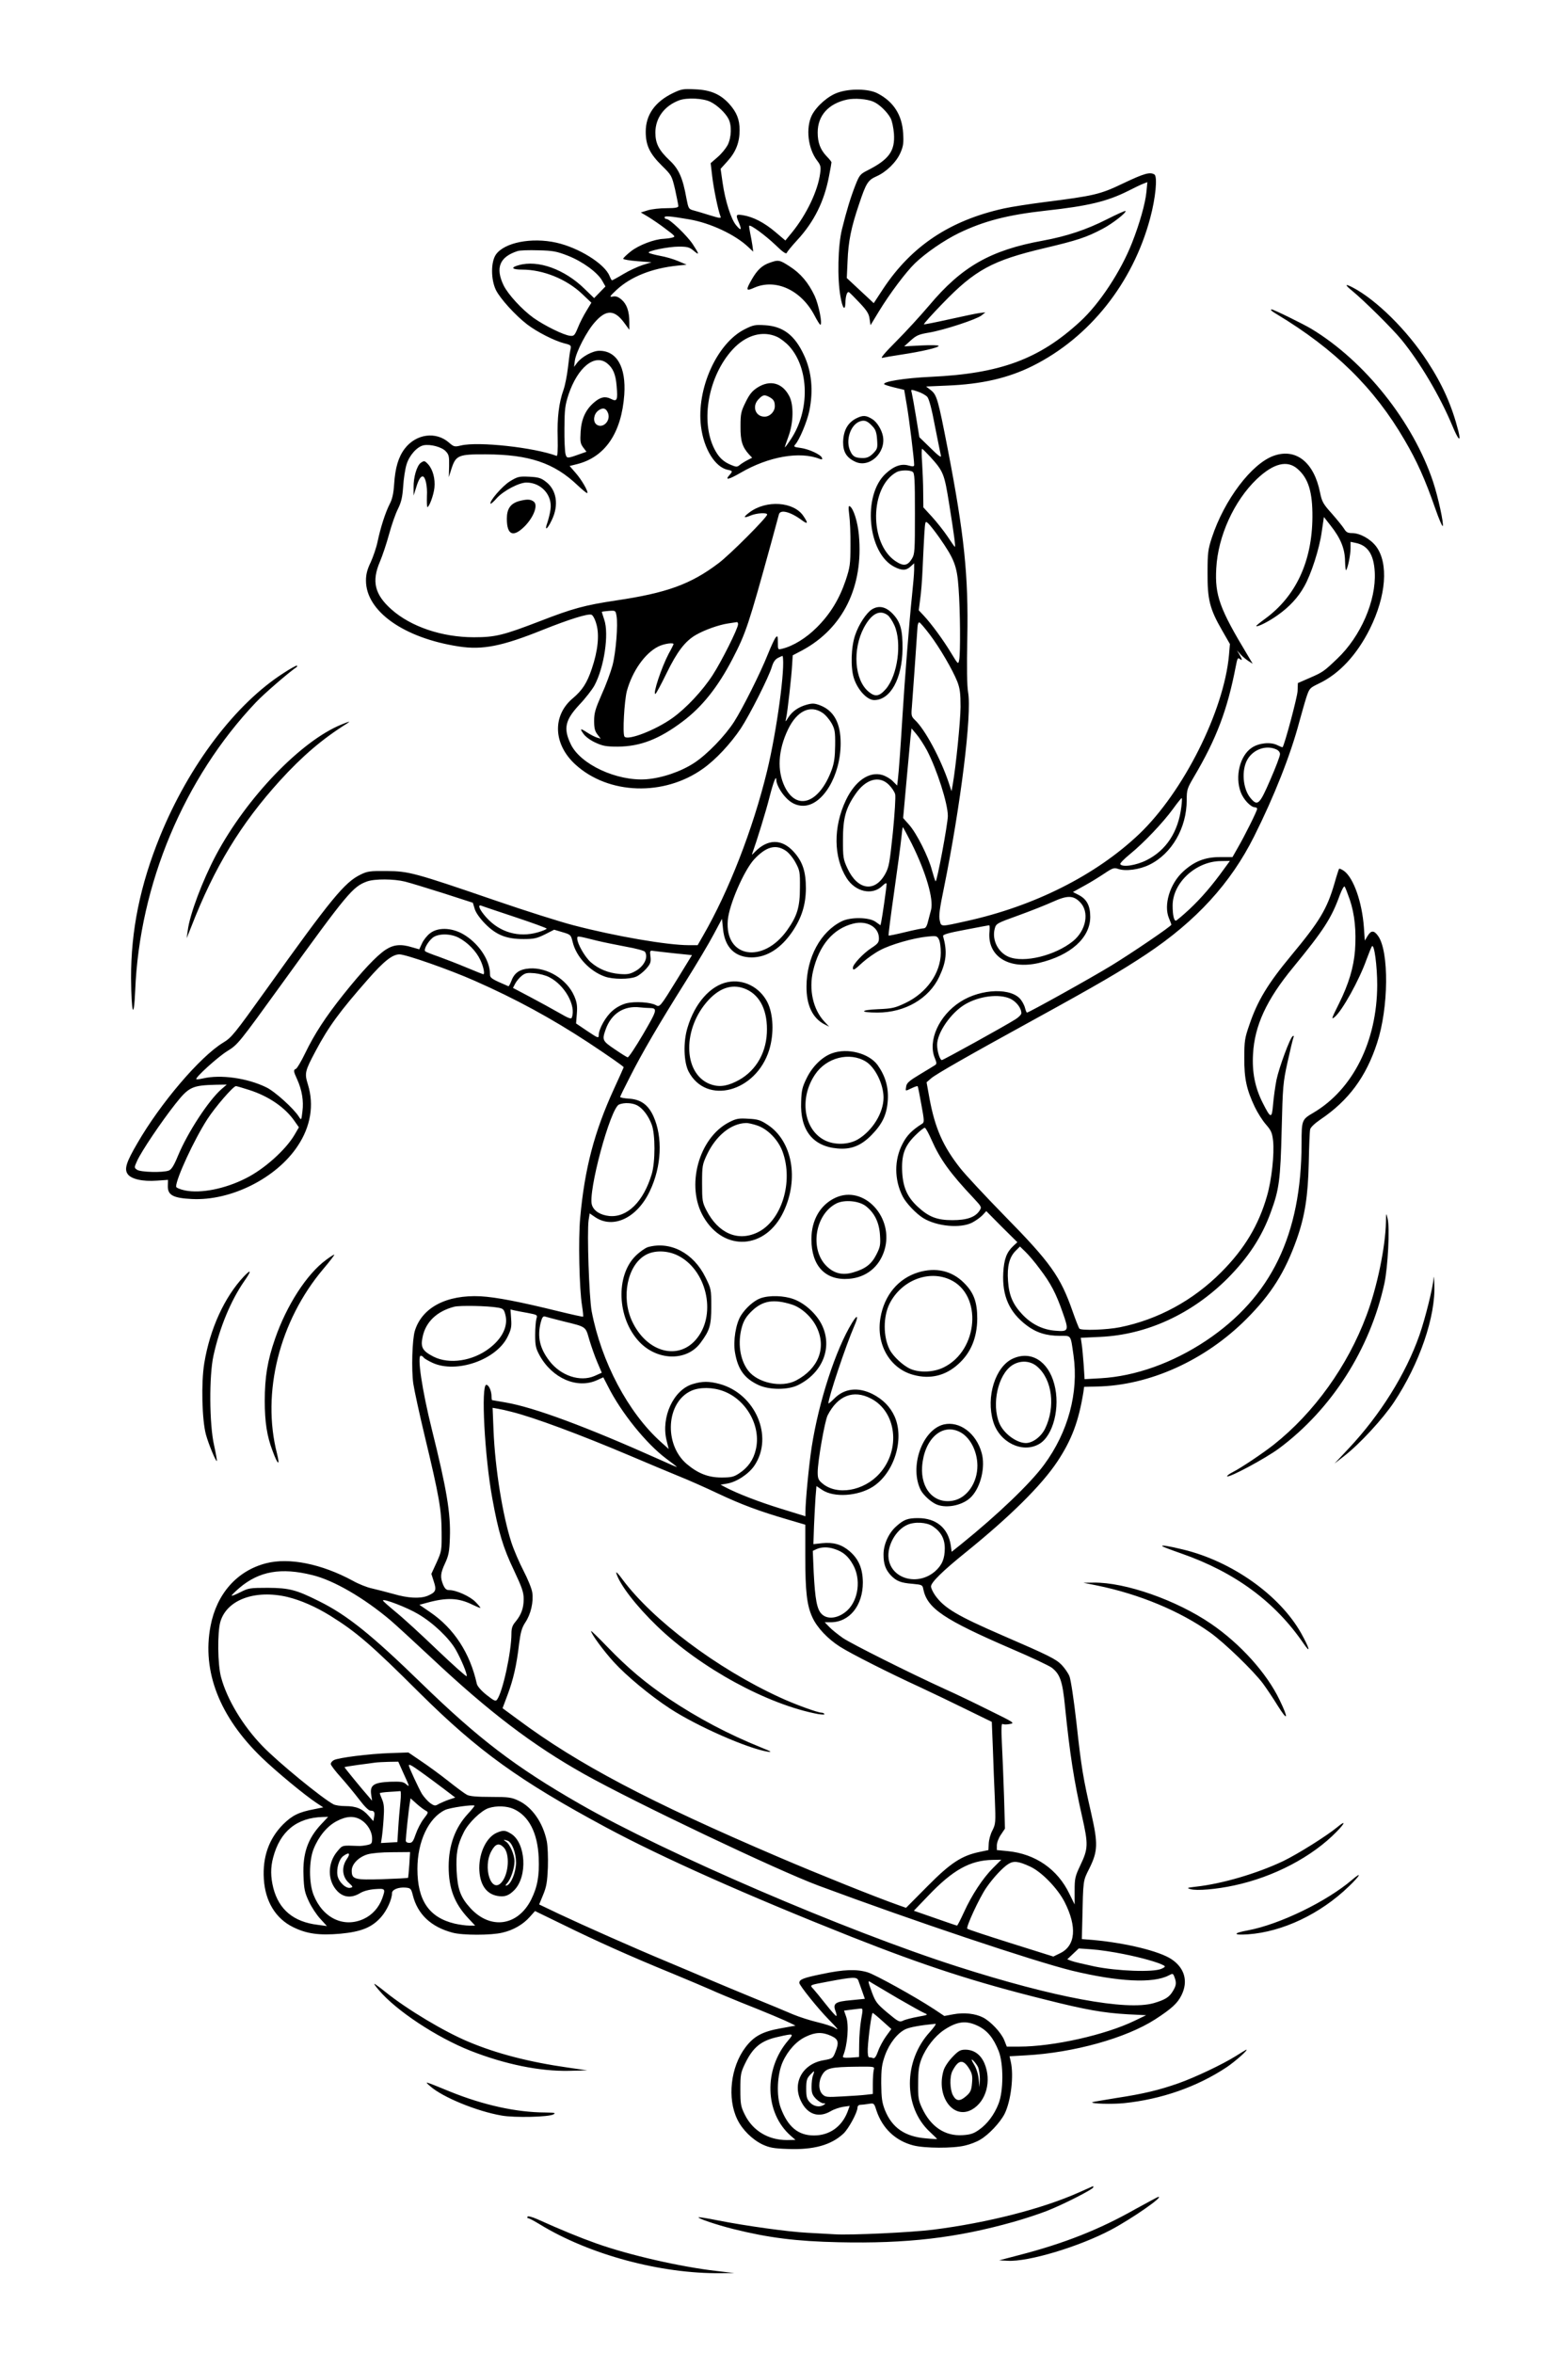 <?xml version="1.0" encoding="UTF-8"?>
<svg xmlns="http://www.w3.org/2000/svg" version="1.0" width="1024pt" height="1536pt" viewBox="0 0 1024 1536" preserveAspectRatio="xMidYMid meet">
  <g transform="translate(0,1536) scale(0.1,-0.1)" fill="#000000" stroke="none">
    <path d="M4394 14752 c-117 -57 -177 -142 -177 -252 0 -89 26 -143 106 -222 63 -62 64 -64 86 -156 11 -52 21 -100 21 -107 0 -10 -19 -14 -77 -14 -43 0 -98 -6 -123 -14 l-45 -14 49 -29 c26 -16 78 -51 114 -79 63 -47 65 -50 42 -56 -14 -4 -39 -7 -56 -8 -60 -2 -162 -41 -213 -81 -28 -22 -51 -44 -51 -49 0 -5 42 -12 93 -16 l92 -7 -58 -18 c-31 -10 -88 -36 -126 -59 -38 -23 -72 -41 -74 -41 -3 0 -10 13 -17 30 -33 79 -200 183 -347 216 -162 36 -338 1 -394 -77 -34 -49 -34 -163 0 -233 28 -56 127 -165 204 -224 64 -49 176 -106 241 -123 45 -11 47 -14 42 -38 -4 -14 -11 -69 -17 -121 -6 -52 -19 -117 -29 -145 -30 -83 -42 -184 -38 -313 2 -79 -1 -121 -7 -118 -147 55 -510 95 -624 68 -42 -10 -47 -9 -78 18 -86 76 -216 58 -290 -39 -41 -54 -62 -124 -69 -231 -4 -61 -12 -98 -29 -130 -29 -57 -60 -155 -79 -245 -8 -39 -29 -100 -45 -135 -23 -48 -31 -79 -31 -120 0 -200 247 -375 606 -430 155 -24 282 1 550 109 173 69 295 107 317 98 9 -3 24 -31 32 -62 20 -69 10 -173 -30 -290 -31 -93 -62 -141 -125 -194 -134 -113 -127 -299 17 -431 216 -198 580 -210 835 -27 82 58 179 162 246 262 58 88 183 335 203 403 9 30 21 48 41 58 15 8 28 13 29 12 19 -69 -38 -490 -102 -753 -92 -378 -250 -783 -417 -1072 l-36 -63 -57 0 c-141 0 -479 58 -754 130 -82 21 -310 93 -505 160 -536 184 -571 193 -715 194 -108 1 -125 -1 -170 -23 -105 -51 -191 -156 -615 -749 -210 -293 -227 -315 -284 -349 -150 -92 -408 -394 -559 -656 -72 -123 -86 -167 -64 -200 22 -34 99 -51 192 -44 l72 5 -1 -41 c-1 -59 36 -78 157 -84 255 -13 552 136 691 346 85 127 108 268 67 401 -23 74 -20 87 49 217 86 162 159 261 342 469 105 120 161 164 207 164 42 0 330 -101 490 -172 268 -118 505 -247 744 -404 127 -84 231 -156 230 -161 -1 -4 -29 -66 -62 -138 -130 -283 -193 -524 -222 -845 -13 -139 -6 -463 12 -573 6 -38 9 -70 7 -72 -2 -2 -74 14 -160 35 -256 63 -407 92 -509 98 -223 11 -383 -73 -430 -226 -17 -57 -23 -251 -10 -344 7 -46 41 -202 76 -348 93 -387 108 -474 109 -620 1 -121 0 -127 -33 -200 l-34 -74 16 -50 c19 -57 13 -70 -40 -93 -49 -20 -129 -16 -224 12 -47 13 -110 29 -140 36 -30 6 -86 28 -125 50 -205 111 -417 153 -567 114 -189 -49 -322 -199 -362 -409 -57 -297 59 -594 336 -861 95 -91 277 -242 357 -295 l43 -28 -58 -12 c-102 -19 -145 -41 -204 -99 -93 -94 -135 -213 -126 -357 9 -146 77 -258 191 -314 89 -44 171 -55 309 -43 137 13 206 41 266 109 38 43 71 116 71 156 0 23 42 40 89 36 32 -3 36 -6 47 -50 31 -124 119 -207 259 -244 64 -18 254 -18 326 0 71 16 136 54 179 103 l34 38 181 -88 c215 -106 445 -209 707 -316 106 -44 225 -94 263 -111 39 -18 124 -53 190 -80 167 -66 295 -120 330 -138 l30 -15 -99 -18 c-117 -21 -173 -51 -228 -124 -97 -128 -120 -333 -53 -470 32 -67 98 -132 165 -164 46 -21 73 -26 163 -29 170 -7 285 25 366 101 34 33 91 138 91 170 0 9 8 17 18 17 9 0 33 3 53 6 37 6 37 6 53 -44 39 -116 124 -197 241 -227 74 -19 259 -20 336 -1 32 7 77 24 101 39 55 32 129 111 158 167 42 83 62 250 41 341 l-8 36 106 6 c312 17 654 112 845 235 108 70 146 105 172 158 45 91 20 178 -66 235 -79 52 -294 105 -510 125 l-75 6 3 117 c6 274 4 260 46 344 56 113 57 162 13 357 -53 231 -65 299 -97 593 -17 150 -37 284 -46 305 -8 20 -31 53 -50 73 -39 40 -84 62 -389 194 -293 127 -377 177 -436 258 -16 22 -29 50 -29 61 0 26 76 101 225 221 292 236 496 438 600 594 94 142 139 262 170 452 l5 36 82 2 c343 6 708 170 978 441 162 162 252 305 329 522 53 151 73 280 78 498 2 107 6 205 9 217 2 13 29 39 67 65 184 124 298 278 370 499 76 230 79 598 7 699 -27 38 -46 38 -69 0 l-18 -30 -6 87 c-12 164 -67 321 -129 367 -15 11 -30 17 -33 15 -2 -3 -16 -45 -30 -95 -49 -169 -97 -248 -284 -473 -151 -182 -219 -294 -272 -451 -30 -86 -33 -106 -33 -215 -1 -136 15 -208 68 -320 18 -38 51 -90 73 -115 34 -39 41 -54 47 -107 9 -84 -9 -255 -40 -361 -54 -189 -147 -345 -299 -497 -183 -184 -413 -309 -661 -359 -85 -17 -251 -23 -265 -9 -4 4 -24 55 -44 112 -80 229 -144 319 -451 631 -121 124 -248 260 -282 303 -114 144 -166 263 -202 457 l-19 105 30 26 c31 27 243 148 664 379 421 231 577 322 741 431 326 217 551 463 704 769 131 261 238 532 295 747 15 54 35 126 46 160 20 60 22 62 82 91 133 63 248 187 333 357 107 216 123 428 41 538 -37 49 -106 87 -157 87 -29 0 -39 6 -52 28 -10 16 -46 60 -80 99 -57 63 -65 78 -77 136 -39 199 -157 293 -302 242 -145 -51 -324 -288 -405 -535 -25 -77 -28 -99 -28 -230 -1 -173 14 -235 95 -375 l51 -89 -6 -72 c-33 -366 -299 -895 -587 -1169 -282 -268 -686 -471 -1129 -568 -171 -38 -163 -38 -173 5 -7 28 -1 76 27 210 110 543 184 1136 158 1280 -7 42 -9 160 -5 353 8 409 -20 675 -127 1230 -64 330 -72 357 -111 388 l-31 24 138 6 c225 9 399 49 559 129 370 185 653 540 766 963 36 133 49 272 28 286 -29 18 -67 7 -202 -57 -154 -74 -191 -82 -522 -124 -93 -12 -210 -30 -260 -41 -351 -78 -601 -244 -786 -522 l-63 -96 -88 82 -88 82 5 110 c5 129 23 219 75 372 46 138 58 157 114 182 64 28 130 93 156 153 19 43 22 65 18 128 -7 120 -63 207 -168 261 -58 30 -179 32 -257 5 -64 -21 -140 -88 -171 -148 -41 -83 -26 -217 34 -296 23 -30 26 -40 20 -84 -15 -114 -89 -268 -182 -383 l-45 -55 -66 56 c-72 61 -144 98 -210 109 -48 8 -50 4 -27 -50 20 -48 13 -54 -19 -15 -33 39 -71 159 -88 277 l-13 91 46 51 c54 60 78 122 78 202 0 69 -19 116 -67 170 -58 64 -122 92 -223 96 -78 4 -90 2 -146 -25z m246 -57 c45 -22 97 -72 117 -110 23 -43 20 -122 -5 -172 -12 -22 -41 -58 -66 -79 l-45 -39 10 -85 c9 -78 38 -221 54 -262 6 -14 -2 -14 -67 6 -40 13 -89 27 -107 32 -34 9 -35 12 -48 78 -24 135 -50 193 -110 249 -71 67 -93 111 -93 182 0 95 59 174 155 210 51 19 158 14 205 -10z m1064 1 c38 -16 91 -67 113 -109 9 -18 18 -62 21 -99 8 -114 -32 -169 -174 -241 -46 -23 -52 -31 -77 -94 -33 -84 -59 -171 -88 -288 -27 -107 -32 -324 -10 -442 13 -76 30 -97 32 -40 1 46 12 78 24 69 6 -4 37 -35 70 -70 47 -50 60 -71 64 -104 l6 -41 54 89 c72 118 177 258 237 316 71 68 189 149 285 196 164 79 317 119 569 147 276 30 401 60 538 129 41 21 85 42 99 47 l26 10 -6 -63 c-7 -75 -45 -209 -94 -333 -73 -186 -213 -399 -339 -514 -267 -246 -522 -340 -976 -361 -174 -8 -319 -32 -303 -49 4 -3 34 -13 68 -21 l62 -15 17 -100 c16 -92 48 -354 48 -389 0 -12 -7 -13 -36 -5 -48 14 -96 -3 -150 -53 -153 -141 -118 -519 56 -608 50 -26 78 -25 107 2 l23 21 0 -42 c0 -23 -7 -104 -15 -179 -14 -129 -48 -556 -60 -757 -13 -214 -26 -393 -31 -431 l-5 -42 -28 28 c-15 16 -46 34 -69 41 -86 25 -178 -39 -238 -165 -83 -175 -81 -372 5 -508 57 -90 167 -115 232 -52 20 19 29 23 29 13 0 -19 -28 -215 -35 -247 l-5 -22 -31 22 c-41 31 -164 33 -222 4 -138 -68 -229 -236 -230 -425 -1 -123 40 -208 118 -248 l30 -15 -31 33 c-74 79 -103 209 -74 331 40 169 131 276 263 309 89 22 167 -23 167 -96 0 -27 -7 -36 -50 -64 -52 -34 -120 -106 -120 -128 0 -21 9 -16 64 35 29 26 80 62 113 79 68 37 218 80 309 89 58 6 63 5 75 -17 8 -14 13 -53 13 -89 -1 -132 -92 -261 -230 -327 -69 -33 -87 -37 -181 -41 -119 -5 -121 -22 -2 -22 179 0 336 91 403 234 47 100 53 164 25 265 -3 10 32 21 146 42 83 16 152 29 155 29 3 0 4 -18 2 -40 -16 -162 125 -252 323 -206 207 49 335 164 335 301 0 73 -23 116 -76 143 l-37 19 74 41 c41 22 100 59 133 81 52 35 62 38 88 29 48 -17 139 -5 204 27 146 71 244 240 244 422 0 67 3 76 45 148 150 253 221 442 276 728 9 48 13 56 25 46 18 -15 18 -5 -2 29 l-16 27 23 -26 c13 -15 37 -34 52 -44 l28 -18 -35 59 c-181 300 -213 388 -203 564 11 210 116 440 264 582 110 104 200 127 268 66 70 -61 97 -151 96 -313 -2 -290 -108 -518 -310 -665 -33 -24 -59 -45 -57 -47 7 -8 86 32 141 72 75 53 132 114 172 186 45 78 100 247 115 359 l14 95 43 -55 c66 -83 94 -152 95 -232 1 -37 4 -64 7 -60 11 13 29 100 29 143 l0 42 33 -7 c80 -16 119 -76 125 -191 10 -186 -92 -420 -245 -565 -87 -83 -94 -88 -179 -125 l-78 -34 -2 -53 c-2 -40 -85 -351 -98 -366 -2 -1 -17 5 -35 14 -44 22 -120 14 -166 -17 -78 -52 -111 -188 -72 -291 18 -48 66 -98 93 -98 8 0 14 -5 14 -10 0 -13 -81 -176 -127 -255 l-34 -60 -82 0 c-98 0 -168 -28 -241 -95 -86 -79 -128 -218 -92 -304 9 -21 16 -40 16 -42 0 -10 -261 -187 -392 -267 -136 -83 -539 -307 -551 -307 -3 0 -8 12 -12 27 -3 15 -15 39 -26 54 -58 83 -262 77 -398 -11 -139 -89 -213 -254 -166 -367 12 -29 13 -38 3 -45 -7 -5 -52 -32 -100 -61 -70 -42 -87 -57 -90 -79 -5 -33 -8 -32 37 -11 19 9 36 15 38 12 2 -2 13 -56 24 -119 19 -104 20 -116 6 -125 -68 -43 -101 -77 -129 -132 -55 -105 -54 -234 1 -343 23 -45 88 -113 135 -142 89 -54 242 -68 319 -29 24 13 54 34 68 49 l24 26 101 -102 102 -101 -26 -24 c-44 -41 -61 -86 -66 -175 -8 -151 39 -258 153 -344 62 -47 128 -68 216 -68 77 0 70 10 90 -129 34 -242 -35 -499 -192 -712 -90 -123 -305 -328 -539 -517 l-65 -52 -6 43 c-17 112 -95 177 -213 177 -67 0 -93 -9 -141 -52 -51 -44 -85 -119 -85 -185 0 -63 13 -99 48 -137 36 -37 64 -49 142 -55 62 -6 65 -7 70 -36 26 -125 135 -198 580 -390 124 -53 240 -108 258 -121 55 -42 71 -89 87 -252 32 -315 59 -488 112 -721 41 -182 40 -209 -12 -318 -34 -72 -37 -85 -37 -166 l0 -89 -34 69 c-77 161 -222 261 -402 279 l-72 7 0 31 c0 17 12 49 27 70 l26 39 -6 211 c-4 116 -10 271 -14 345 -5 100 -3 132 5 127 7 -4 27 -4 47 0 34 6 29 9 -138 91 -94 47 -221 108 -282 135 -239 109 -614 297 -670 335 -33 23 -73 55 -89 72 l-30 31 40 0 c122 1 209 109 209 260 -1 91 -27 153 -88 205 -51 43 -105 59 -179 51 l-56 -6 4 118 c3 64 7 149 10 189 l6 72 39 -26 c76 -50 231 -40 328 21 140 89 209 309 144 458 -29 65 -77 113 -145 148 -95 47 -184 37 -250 -30 -21 -21 -38 -35 -38 -31 0 38 114 378 169 505 30 68 21 80 -15 20 -107 -175 -217 -514 -263 -809 -18 -116 -41 -354 -41 -426 l0 -27 -162 50 c-145 45 -282 98 -362 140 l-30 16 41 7 c63 10 143 63 180 118 127 189 6 470 -229 533 -68 18 -112 18 -174 -1 -125 -37 -208 -215 -171 -367 l14 -57 -51 46 c-214 192 -389 523 -452 853 -17 92 -31 516 -20 595 l7 44 35 -24 c118 -80 275 -6 358 170 77 161 85 352 23 489 -34 74 -82 109 -158 114 -32 2 -59 7 -59 11 0 4 29 63 64 131 77 153 192 350 362 620 71 113 154 252 184 309 l55 103 7 -68 c12 -119 78 -184 188 -184 99 1 190 59 265 169 61 91 87 175 88 281 0 110 -21 174 -78 238 -79 88 -171 87 -256 0 -20 -21 -21 -21 -14 -3 27 75 87 268 110 360 27 105 45 150 45 112 0 -25 28 -77 59 -110 35 -39 73 -57 116 -57 127 0 245 196 245 408 0 132 -44 213 -135 248 -35 13 -49 14 -86 4 -54 -15 -95 -43 -121 -84 -20 -31 -20 -31 -14 -4 9 39 35 272 39 347 l4 63 61 32 c268 144 402 417 371 754 -8 86 -35 172 -59 187 -9 6 -10 -7 -4 -56 5 -35 9 -125 8 -199 0 -123 -3 -143 -31 -228 -42 -124 -102 -222 -190 -309 -69 -69 -154 -121 -225 -138 -28 -7 -28 -7 -28 41 0 41 -2 46 -13 34 -8 -8 -31 -58 -52 -110 -50 -126 -167 -358 -221 -442 -60 -93 -176 -213 -260 -268 -87 -57 -210 -99 -313 -107 -191 -14 -432 97 -494 230 -49 102 -36 157 56 256 40 42 84 99 99 126 64 119 96 337 64 430 -9 27 -16 50 -16 51 0 1 20 4 45 6 44 3 45 3 51 -31 11 -58 -4 -242 -26 -325 -12 -44 -43 -129 -71 -190 -41 -94 -49 -120 -49 -172 0 -48 5 -67 22 -89 l21 -27 -24 7 c-13 4 -41 18 -61 31 -49 32 -54 30 -27 -7 12 -18 47 -43 78 -57 48 -22 70 -26 146 -26 147 1 270 49 423 164 128 96 231 226 326 409 88 170 105 223 252 756 25 94 49 178 51 188 10 33 76 16 151 -40 38 -28 41 -19 9 28 -63 95 -244 107 -354 23 -42 -32 -38 -39 10 -19 39 16 107 20 107 6 0 -18 -245 -264 -318 -318 -181 -137 -338 -194 -670 -243 -205 -31 -282 -52 -496 -135 -239 -92 -291 -105 -431 -105 -209 0 -412 69 -539 182 -109 97 -130 183 -75 311 17 40 44 121 60 180 16 59 42 134 58 165 22 45 29 76 34 147 3 50 13 114 22 143 18 60 69 116 111 125 45 9 119 -11 145 -39 21 -22 23 -34 22 -97 l-2 -72 17 54 c29 89 45 96 225 95 283 -1 446 -56 599 -202 32 -30 60 -53 63 -51 9 9 -37 88 -76 132 l-39 45 48 12 c184 46 291 204 309 454 12 179 -48 286 -163 286 -43 0 -112 -37 -144 -77 l-21 -28 5 40 c8 58 79 195 132 253 74 84 129 81 194 -10 l30 -41 0 49 c0 72 -17 119 -51 148 -22 19 -38 24 -57 20 -24 -5 -21 1 25 44 93 86 231 141 398 158 l59 6 -54 23 c-30 13 -84 29 -120 35 -36 7 -69 16 -73 20 -13 11 127 40 196 40 56 0 70 -4 96 -26 40 -34 39 -25 -5 42 -38 57 -150 164 -171 164 -7 0 -13 5 -13 11 0 11 38 8 160 -13 138 -23 302 -100 387 -181 l32 -30 -5 39 c-3 21 -10 59 -15 83 -5 24 -8 45 -6 47 8 9 106 -63 171 -125 46 -45 70 -62 74 -52 2 7 33 45 68 83 111 120 177 254 208 418 9 45 16 86 16 90 0 4 -14 22 -31 39 -42 44 -59 90 -59 156 0 111 71 189 193 215 50 10 128 4 171 -14z m-1996 -1005 c97 -38 195 -110 225 -164 l21 -37 -37 -38 -37 -38 -63 61 c-130 127 -303 190 -429 154 -56 -15 -46 -29 22 -29 136 0 288 -61 391 -158 l61 -58 -32 -53 c-18 -29 -44 -79 -56 -110 -21 -51 -26 -56 -51 -53 -41 4 -167 66 -239 117 -75 54 -166 153 -195 212 -55 114 -27 186 91 224 14 5 75 7 135 5 96 -2 121 -7 193 -35z m256 -702 c39 -31 57 -72 63 -149 8 -93 3 -104 -37 -84 -37 19 -68 13 -109 -22 -55 -46 -84 -107 -89 -191 -4 -65 -2 -78 16 -103 l22 -29 -43 -15 c-83 -30 -86 -30 -94 1 -4 15 -8 91 -7 168 1 124 4 149 27 220 60 177 170 267 251 204z m2092 -220 c11 -13 29 -78 50 -192 19 -94 36 -181 39 -193 3 -14 -21 4 -68 51 l-73 71 -22 135 c-12 74 -25 144 -28 156 -6 22 -6 22 39 7 25 -8 53 -24 63 -35z m-2085 -106 c19 -52 -37 -105 -77 -73 -23 20 -17 66 12 89 30 23 52 18 65 -16z m2104 -285 c87 -96 92 -110 124 -310 32 -199 42 -278 37 -278 -2 0 -23 30 -48 68 -25 37 -71 95 -102 129 l-56 61 -1 99 c0 54 -4 140 -7 191 -4 50 -4 92 0 92 3 0 27 -24 53 -52z m-115 -98 c13 -8 15 -49 15 -272 0 -245 -1 -265 -20 -296 -28 -46 -55 -50 -107 -15 -172 115 -168 485 7 581 25 14 85 15 105 2z m175 -430 c97 -139 115 -184 125 -328 11 -146 13 -425 4 -470 -6 -31 -7 -30 -53 46 -52 86 -127 188 -178 243 l-33 35 9 70 c6 38 13 128 16 199 3 72 8 172 11 223 6 93 6 93 26 75 11 -10 44 -52 73 -93z m-1315 -565 c0 -27 -108 -243 -166 -332 -66 -102 -173 -216 -261 -279 -111 -80 -295 -151 -315 -122 -13 19 -1 233 16 298 36 129 117 245 204 289 39 20 107 29 100 14 -2 -5 -15 -32 -31 -60 -47 -90 -105 -263 -87 -263 4 0 37 61 73 135 70 143 121 209 191 250 57 33 150 66 210 75 28 4 54 8 59 9 4 0 7 -6 7 -14z m1251 -66 c66 -87 150 -231 181 -309 17 -45 21 -75 21 -165 -1 -97 -30 -385 -51 -506 l-8 -44 -18 55 c-53 158 -155 348 -220 409 -24 23 -26 30 -21 85 4 52 31 427 37 524 1 18 7 31 12 29 6 -2 36 -37 67 -78z m-700 -512 c19 -12 45 -43 59 -67 22 -40 25 -56 24 -145 -1 -76 -6 -114 -22 -159 -80 -219 -228 -273 -307 -112 -51 105 -44 238 21 374 58 121 145 163 225 109z m683 -246 c65 -125 136 -346 136 -427 0 -52 -72 -436 -80 -427 -4 5 -14 37 -24 73 -22 86 -100 241 -149 296 l-39 44 21 232 c12 128 24 260 27 293 l7 60 32 -38 c18 -21 49 -69 69 -106z m2281 7 c15 -7 25 -19 24 -32 0 -12 -28 -86 -63 -166 -70 -162 -83 -175 -129 -120 -51 60 -61 183 -20 253 39 66 122 95 188 65z m-2530 -231 c19 -19 37 -46 41 -62 4 -15 -3 -127 -15 -249 -21 -199 -25 -226 -50 -271 -68 -123 -181 -106 -247 37 -27 58 -29 72 -29 183 0 142 17 207 80 299 68 101 157 126 220 63z m1910 -143 c-20 -164 -98 -284 -227 -349 -70 -35 -159 -48 -172 -26 -3 5 25 34 63 65 91 74 216 206 281 295 28 39 54 71 57 71 3 0 2 -25 -2 -56z m-1761 -241 c93 -187 145 -364 126 -434 -5 -19 -14 -53 -20 -76 -7 -30 -16 -43 -28 -43 -9 0 -64 -11 -121 -25 -57 -14 -106 -24 -108 -22 -2 3 14 130 36 283 22 154 43 312 47 352 4 39 8 72 10 72 2 0 28 -48 58 -107z m-823 -46 c19 -12 48 -47 64 -77 28 -52 30 -61 29 -165 0 -127 -18 -185 -84 -278 -158 -221 -408 -179 -387 66 8 100 105 323 171 396 78 84 141 102 207 58z m2863 -119 c-76 -106 -149 -191 -227 -264 -44 -41 -84 -74 -88 -74 -13 0 -21 39 -21 99 0 149 153 289 315 290 l59 1 -38 -52z m-5349 -83 c33 -8 146 -43 251 -76 l192 -62 12 -40 c7 -24 33 -61 68 -97 73 -74 139 -100 251 -100 67 0 86 4 139 30 l61 31 54 -16 c54 -16 55 -17 67 -65 23 -96 111 -190 210 -225 53 -19 160 -19 203 -1 18 7 47 30 66 51 29 33 33 44 29 80 -5 38 -3 41 16 38 12 -2 74 -9 138 -16 l117 -12 -95 -155 c-114 -185 -115 -186 -142 -171 -35 19 -135 25 -190 12 -31 -8 -66 -26 -92 -49 -44 -37 -90 -119 -90 -160 0 -21 -5 -19 -74 27 l-74 50 5 63 c4 51 1 74 -17 116 -47 109 -176 188 -292 180 -66 -5 -100 -29 -120 -85 -7 -18 -15 -32 -18 -31 -112 48 -120 53 -120 79 0 94 -79 208 -181 264 -74 40 -160 42 -210 3 -19 -14 -43 -44 -53 -66 l-18 -39 -46 13 c-74 23 -122 18 -174 -16 -59 -39 -154 -140 -276 -293 -117 -147 -188 -256 -250 -384 -25 -52 -52 -97 -59 -100 -18 -7 -17 -16 8 -70 31 -69 43 -140 34 -208 -7 -59 -7 -60 -23 -35 -33 53 -158 166 -213 192 -125 61 -299 85 -414 58 -22 -5 -41 -7 -43 -5 -10 9 141 146 203 184 69 43 73 48 358 442 427 591 461 631 554 665 51 18 175 17 248 -1z m6170 -118 c32 -95 43 -204 34 -331 -9 -112 -41 -219 -105 -348 -48 -96 -52 -107 -28 -87 49 40 161 242 208 375 16 43 32 83 36 87 15 16 34 -130 34 -253 -1 -368 -159 -682 -417 -834 -75 -44 -77 -47 -77 -200 -1 -596 -198 -1003 -624 -1288 -218 -145 -461 -232 -687 -245 l-106 -6 -6 94 c-4 52 -9 112 -13 135 l-6 41 128 6 c303 14 597 149 830 381 136 137 225 272 283 433 55 149 63 213 71 538 7 283 9 308 38 440 17 77 34 149 38 159 5 13 4 17 -4 12 -17 -10 -89 -204 -106 -286 -8 -41 -18 -112 -22 -158 -8 -97 -15 -96 -68 9 -50 99 -70 200 -63 318 10 186 88 355 262 566 201 245 250 321 305 473 13 35 27 59 31 55 4 -4 19 -43 34 -86z m-1762 -16 c63 -63 41 -184 -46 -255 -117 -94 -320 -144 -420 -102 -69 29 -110 110 -91 183 9 34 12 36 154 87 80 29 181 69 225 89 95 43 134 43 178 -2z m-3691 -97 c114 -38 208 -72 208 -76 0 -4 -26 -15 -57 -24 -125 -36 -249 -1 -337 97 -44 49 -60 86 -33 77 6 -3 105 -36 219 -74z m-367 -135 c59 -31 114 -87 141 -144 21 -43 32 -95 20 -95 -1 0 -50 19 -107 43 -57 24 -140 56 -184 72 -44 15 -84 31 -88 35 -12 11 18 64 49 89 36 28 115 28 169 0z m905 -20 c41 -10 126 -27 189 -39 63 -11 118 -26 123 -33 23 -36 -5 -94 -62 -126 -36 -20 -52 -23 -104 -19 -73 6 -138 33 -188 77 -38 33 -88 121 -88 153 0 20 -6 21 130 -13z m-313 -238 c101 -51 177 -187 147 -264 -4 -11 -22 -4 -84 32 -44 25 -129 72 -190 104 l-110 58 15 29 c8 15 27 38 42 50 24 19 37 21 84 17 30 -3 74 -14 96 -26z m3010 -140 c40 -19 73 -61 73 -95 0 -9 -17 -26 -37 -39 -69 -44 -473 -267 -482 -267 -13 0 -31 57 -31 100 0 79 91 210 183 264 92 54 220 70 294 37z m-2357 -61 c56 -1 54 -10 -40 -171 -50 -85 -95 -153 -101 -151 -6 1 -44 25 -85 53 -80 54 -83 60 -59 128 36 104 120 158 225 145 19 -2 46 -4 60 -4z m-2794 -530 c-85 -75 -220 -282 -283 -433 -27 -66 -43 -91 -60 -98 -39 -15 -186 -11 -208 5 -19 13 -19 15 0 57 28 63 159 257 249 371 90 114 111 123 269 127 l68 1 -35 -30z m181 -5 c128 -41 235 -114 297 -204 l28 -40 -28 -48 c-57 -98 -198 -225 -319 -285 -136 -69 -294 -100 -397 -79 -33 7 -58 18 -58 25 0 52 118 307 204 440 51 79 169 216 187 216 4 0 43 -11 86 -25z m2533 -100 c37 -19 75 -69 96 -126 24 -63 24 -244 0 -324 -54 -180 -160 -284 -277 -273 -57 6 -100 32 -113 71 -29 81 120 634 177 657 34 14 85 11 117 -5z m1923 -225 c56 -127 121 -218 276 -382 52 -56 53 -58 38 -81 -28 -43 -83 -62 -177 -62 -101 0 -154 21 -225 86 -69 63 -97 126 -103 225 -6 113 14 172 85 242 29 29 58 52 63 50 6 -2 25 -37 43 -78z m708 -844 c71 -93 106 -160 149 -284 42 -118 39 -126 -45 -119 -85 6 -159 43 -219 107 -62 66 -87 125 -93 219 -7 94 9 154 48 194 l30 30 35 -34 c20 -19 63 -69 95 -113z m-3539 -252 c34 -6 39 -11 48 -45 20 -74 -18 -155 -105 -221 -109 -83 -261 -106 -364 -54 -72 37 -86 61 -71 129 20 98 94 168 207 197 38 9 215 6 285 -6z m196 -35 c62 -12 63 -13 55 -38 -4 -14 -8 -62 -8 -106 0 -69 4 -87 29 -133 83 -150 245 -220 374 -162 l42 19 30 -58 c86 -172 251 -376 381 -473 38 -28 69 -52 69 -54 0 -2 -51 20 -112 48 -476 213 -819 341 -1007 373 -46 8 -85 15 -87 15 -2 0 -4 11 -4 24 0 37 -18 76 -34 76 -36 0 -11 -468 39 -741 40 -221 71 -323 141 -469 53 -113 64 -144 64 -188 0 -60 -16 -103 -53 -148 -21 -24 -27 -43 -27 -78 0 -119 -57 -382 -94 -431 -9 -13 -19 -8 -69 31 -35 28 -59 56 -63 72 -44 200 -149 362 -305 468 l-70 48 48 13 c130 36 207 33 298 -12 27 -13 51 -23 52 -21 2 1 -12 19 -32 39 -35 36 -125 77 -171 77 -19 0 -28 8 -40 35 -20 49 -18 75 13 141 23 50 28 76 31 165 6 159 -21 320 -118 709 -63 253 -97 480 -72 480 6 0 14 -5 18 -11 3 -6 30 -22 58 -35 155 -72 417 18 491 170 23 47 27 65 23 117 l-4 61 25 -6 c14 -3 54 -11 89 -17z m229 -54 c155 -38 146 -32 172 -122 13 -43 36 -109 52 -146 l29 -68 -47 -21 c-94 -41 -221 1 -295 98 -63 82 -80 157 -57 250 9 34 15 43 28 40 9 -3 62 -17 118 -31z m1047 -456 c151 -56 248 -230 212 -381 -15 -67 -51 -118 -109 -156 -35 -23 -51 -27 -116 -27 -86 0 -154 27 -227 89 -150 129 -133 403 30 477 55 25 141 24 210 -2z m963 -48 c168 -86 197 -334 57 -490 -103 -115 -279 -145 -374 -64 -25 21 -30 32 -30 72 0 72 46 334 65 372 66 129 168 169 282 110z m-2347 -87 c143 -35 452 -150 775 -287 110 -47 252 -106 315 -132 63 -25 180 -77 260 -115 151 -71 268 -115 457 -170 l112 -33 0 -206 c0 -228 10 -320 46 -398 30 -67 101 -142 180 -192 70 -45 321 -172 524 -265 75 -35 211 -100 302 -145 l166 -81 7 -173 c3 -94 9 -244 13 -332 6 -152 5 -162 -16 -204 -13 -24 -23 -62 -24 -86 l-2 -42 -57 -12 c-117 -24 -191 -72 -342 -225 l-139 -140 -51 18 c-140 49 -531 206 -776 311 -850 363 -1316 609 -1706 899 l-102 75 33 88 c37 99 59 193 75 333 10 76 18 104 40 138 37 55 55 135 46 197 -4 26 -30 89 -57 141 -27 52 -63 135 -79 184 -57 175 -107 484 -117 733 l-6 147 34 -6 c19 -3 59 -12 89 -20z m2751 -747 c54 -36 79 -82 79 -144 0 -68 -18 -110 -63 -150 -112 -98 -286 -51 -304 83 -11 83 47 187 122 220 49 22 127 17 166 -9z m-640 -149 c55 -18 88 -46 119 -101 54 -94 37 -230 -36 -299 -57 -53 -130 -63 -168 -24 -31 30 -43 96 -52 271 l-6 141 23 11 c32 15 78 16 120 1z m-3411 -170 c140 -34 337 -149 510 -295 36 -31 155 -140 265 -243 379 -356 665 -573 1000 -761 332 -186 1259 -627 1530 -728 618 -230 1404 -493 1655 -555 303 -73 530 -85 633 -31 26 14 28 13 37 -11 14 -37 12 -55 -10 -91 -24 -41 -51 -57 -125 -79 -178 -51 -649 36 -1280 238 -729 233 -1910 741 -2470 1063 -420 241 -658 423 -1032 786 -328 319 -485 445 -668 536 -150 75 -195 87 -335 88 -118 0 -128 -2 -179 -28 -30 -15 -56 -26 -58 -23 -2 2 20 24 50 50 129 110 273 135 477 84z m-162 -143 c86 -21 183 -63 280 -123 169 -105 269 -191 582 -503 383 -380 651 -573 1220 -879 363 -195 917 -442 1600 -713 484 -191 803 -295 1266 -410 265 -67 382 -87 539 -96 l120 -6 -75 -36 c-192 -93 -532 -169 -754 -169 l-81 0 -17 43 c-21 50 -88 121 -138 147 -51 26 -124 34 -194 21 l-59 -11 -66 44 c-125 82 -385 226 -435 241 -72 22 -156 19 -297 -11 -122 -25 -149 -35 -149 -58 0 -16 123 -169 192 -239 62 -63 71 -76 36 -53 -13 8 -61 24 -108 35 -47 11 -119 34 -160 51 -41 18 -160 67 -265 110 -104 43 -237 98 -295 123 -58 25 -177 75 -265 112 -212 88 -538 233 -702 310 l-132 63 26 63 c22 53 27 85 31 179 2 66 -1 139 -7 170 -25 123 -97 225 -186 266 -44 21 -65 24 -180 24 -90 0 -138 4 -156 14 -14 7 -69 48 -122 90 -53 42 -134 101 -179 131 l-81 55 -121 -4 c-138 -5 -337 -30 -366 -46 -11 -6 -20 -17 -20 -25 0 -8 30 -47 66 -87 36 -40 90 -106 120 -145 34 -45 62 -73 74 -73 24 0 29 -9 23 -42 l-5 -26 -31 35 c-40 46 -82 63 -152 63 -31 0 -66 5 -78 12 -75 40 -363 276 -463 380 -128 132 -231 304 -270 448 -23 82 -25 293 -5 363 42 144 226 212 439 162z m854 -112 c97 -57 202 -157 245 -233 36 -64 75 -158 71 -172 -2 -5 -87 71 -190 169 -102 98 -224 210 -271 248 -47 39 -86 73 -86 77 -2 16 158 -45 231 -89z m-97 -1039 c41 -89 42 -93 16 -70 -17 15 -34 17 -104 15 -107 -5 -132 -22 -123 -84 l6 -40 -22 26 c-45 51 -158 189 -158 193 0 2 39 8 88 15 48 6 98 13 112 15 14 2 53 4 88 5 l63 1 34 -76z m114 9 c36 -26 102 -74 145 -107 l79 -60 -39 -13 c-21 -7 -51 -20 -67 -28 -25 -15 -29 -15 -58 5 -16 12 -40 39 -53 59 -20 33 -86 175 -86 186 0 11 16 3 79 -42z m-134 -195 c-4 -40 -11 -116 -14 -168 l-6 -95 -54 -3 -53 -3 5 33 c3 18 9 74 12 123 5 71 3 98 -9 127 -9 21 -16 40 -16 42 0 3 28 7 63 9 34 2 66 4 71 5 5 1 5 -29 1 -70z m164 -57 c20 -11 20 -12 -12 -54 -18 -23 -41 -68 -52 -100 -16 -47 -23 -57 -42 -57 -14 0 -23 6 -23 15 0 22 19 204 26 243 l5 33 39 -35 c21 -19 48 -39 59 -45z m278 -20 c-84 -90 -127 -206 -127 -346 0 -142 38 -241 128 -337 l45 -48 -39 0 c-22 0 -64 6 -95 13 -167 40 -243 151 -243 357 0 179 73 334 181 385 31 15 180 36 192 28 2 -1 -17 -25 -42 -52z m298 30 c99 -45 156 -156 163 -317 5 -119 -8 -191 -49 -274 -87 -173 -266 -199 -397 -56 -64 70 -84 123 -90 243 -5 113 4 167 46 251 30 62 114 143 163 159 52 17 120 14 164 -6z m-1258 -100 c-87 -93 -121 -190 -115 -334 3 -89 8 -111 35 -169 17 -37 51 -88 75 -114 l43 -47 -60 8 c-157 19 -253 98 -290 240 -18 72 -19 134 -1 200 45 171 155 260 325 264 l34 1 -46 -49z m261 29 c42 -26 72 -76 72 -121 0 -33 -3 -37 -32 -43 -18 -4 -44 -7 -58 -6 -108 4 -102 6 -136 -34 -67 -78 -67 -195 1 -263 40 -40 91 -44 145 -12 22 14 59 24 97 27 70 5 72 4 49 -61 -22 -59 -64 -107 -120 -133 -131 -61 -268 5 -328 156 -31 78 -31 222 0 300 33 82 88 149 151 182 63 33 113 36 159 8z m315 -292 c-3 -46 -7 -84 -8 -86 -2 -2 -77 -6 -166 -9 -185 -6 -202 -1 -202 56 0 42 44 88 103 106 27 8 92 14 162 14 l116 1 -5 -82z m-409 35 c-35 -52 -29 -115 14 -154 28 -25 28 -28 11 -32 -29 -8 -77 37 -85 80 -8 45 10 108 39 128 38 27 48 17 21 -22z m4221 -57 c-67 -67 -139 -177 -190 -289 -22 -48 -42 -87 -45 -87 -3 0 -67 22 -144 49 l-138 48 93 97 c162 170 274 232 421 235 l57 1 -54 -54z m243 9 c74 -34 178 -141 224 -230 83 -163 73 -287 -30 -336 l-43 -21 -277 87 c-152 48 -281 90 -285 95 -10 9 78 200 124 267 44 64 107 132 144 155 35 22 65 19 143 -17z m611 -571 c115 -23 226 -54 261 -74 12 -7 9 -11 -15 -22 -54 -24 -289 -15 -436 15 -70 15 -139 31 -153 37 l-26 10 37 35 38 36 85 -6 c47 -3 141 -17 209 -31z m-1734 -171 c4 -10 15 -41 25 -70 l18 -51 -90 -9 c-104 -9 -121 -21 -101 -73 6 -16 8 -30 4 -30 -4 0 -35 35 -69 78 -33 42 -70 87 -81 99 -24 26 -28 24 94 47 164 31 190 32 200 9z m257 -117 c81 -47 160 -91 175 -97 26 -11 24 -12 -42 -24 -38 -7 -82 -18 -96 -25 -25 -12 -31 -9 -103 51 -68 57 -78 70 -101 131 -30 84 -30 82 -2 64 12 -7 88 -52 169 -100z m-238 -138 c-7 -40 -13 -112 -13 -160 l-1 -86 -55 -4 c-46 -2 -54 0 -49 12 29 70 39 201 20 255 l-14 40 46 6 c26 3 54 7 63 7 14 2 15 -5 3 -70z m139 -11 l58 -52 -35 -48 c-19 -27 -43 -71 -52 -98 -12 -34 -23 -48 -32 -44 -7 3 -19 5 -25 5 -8 0 -11 19 -10 57 4 80 25 233 32 233 3 0 32 -24 64 -53z m626 -33 c60 -30 99 -78 133 -163 32 -82 32 -261 -1 -344 -28 -72 -74 -133 -129 -171 -34 -24 -56 -31 -107 -34 -114 -7 -207 55 -264 178 -23 49 -26 67 -25 160 0 83 5 116 22 160 29 74 87 148 146 188 87 58 146 65 225 26z m-317 -39 c-173 -189 -173 -489 -1 -650 27 -25 49 -47 49 -48 0 -1 -33 0 -72 4 -139 11 -223 70 -269 185 -19 49 -23 78 -24 174 0 98 4 125 25 184 28 77 81 145 134 170 29 13 93 25 195 35 7 0 -10 -24 -37 -54z m-644 -25 c48 -22 53 -42 26 -109 -15 -37 -18 -40 -76 -50 -139 -24 -207 -151 -145 -271 42 -84 115 -107 193 -61 20 12 56 24 80 28 l43 6 -15 -41 c-38 -96 -118 -152 -218 -152 -103 0 -170 55 -217 179 -30 79 -24 221 13 302 34 75 91 137 153 165 61 29 106 30 163 4z m-281 -30 c-161 -188 -153 -473 17 -622 l31 -27 -56 -1 c-122 0 -224 61 -276 168 -25 51 -28 67 -28 162 0 97 2 110 31 170 52 107 105 150 217 174 101 23 103 22 64 -24z m559 -192 c-3 -13 -6 -53 -6 -90 l0 -67 -42 -5 c-24 -3 -93 -8 -155 -11 -104 -6 -113 -5 -132 14 -27 27 -27 85 -1 128 26 43 55 50 229 52 113 1 113 1 107 -21z m-396 -34 c-6 -14 -10 -48 -10 -75 0 -42 5 -55 29 -80 16 -16 38 -29 48 -29 15 0 16 -2 3 -10 -27 -18 -66 -11 -91 16 -20 22 -24 36 -24 89 0 53 4 67 24 89 30 32 33 32 21 0z M7230 13929 c-136 -69 -263 -111 -420 -140 -341 -62 -529 -169 -742 -423 -56 -66 -153 -172 -216 -235 -73 -73 -105 -111 -90 -107 13 3 68 13 123 21 133 20 245 46 245 57 0 5 -48 6 -112 3 l-113 -6 43 39 c37 33 53 40 120 51 99 17 309 86 342 112 l25 20 -35 -4 c-19 -2 -109 -21 -199 -41 -90 -20 -165 -35 -167 -33 -3 3 52 64 122 136 211 219 325 281 664 361 215 51 274 70 380 126 65 34 160 108 150 117 -3 2 -57 -22 -120 -54z M5027 13645 c-50 -17 -82 -47 -118 -110 -40 -70 -38 -78 17 -53 139 61 305 -15 392 -179 18 -35 36 -63 39 -63 16 0 -10 131 -37 189 -41 86 -91 146 -163 192 -66 43 -74 44 -130 24z M4862 13210 c-181 -92 -315 -390 -284 -634 18 -146 92 -266 175 -283 32 -6 33 -10 10 -35 -31 -35 -4 -29 74 16 182 106 387 142 517 90 14 -5 18 -3 14 7 -6 21 -86 58 -140 65 -44 6 -47 8 -34 23 27 30 76 147 91 217 28 134 16 260 -36 369 -60 128 -136 185 -253 192 -64 4 -77 2 -134 -27z m213 -49 c22 -10 57 -37 79 -61 131 -145 136 -419 11 -607 -19 -29 -37 -53 -39 -53 -2 0 8 30 22 68 34 90 37 209 6 267 -45 86 -125 107 -206 56 -36 -23 -53 -44 -79 -97 -30 -61 -33 -75 -33 -158 -1 -95 12 -134 56 -183 l20 -21 -33 -17 c-19 -10 -41 -24 -50 -32 -15 -12 -22 -12 -55 2 -51 21 -81 50 -109 105 -92 183 -39 475 119 648 87 95 197 126 291 83z m-52 -392 c29 -16 37 -28 37 -61 0 -35 -32 -68 -67 -68 -61 0 -84 70 -38 115 27 28 37 30 68 14z M5590 12628 c-55 -29 -82 -79 -84 -154 0 -63 21 -100 77 -127 92 -46 204 56 183 166 -8 42 -39 92 -68 110 -42 27 -63 28 -108 5z m109 -52 c19 -20 26 -40 29 -86 4 -55 2 -61 -26 -90 -22 -22 -40 -30 -65 -30 -49 0 -66 8 -82 41 -38 73 1 186 70 201 25 6 44 -3 74 -36z M2747 12338 c-25 -19 -47 -94 -46 -157 l0 -56 16 50 c15 51 29 75 43 75 18 0 32 -63 28 -129 -1 -39 0 -71 3 -71 12 0 41 78 46 126 6 58 -10 118 -40 152 -24 26 -27 26 -50 10z M3330 12218 c-49 -30 -138 -133 -126 -146 3 -2 21 14 41 37 44 48 145 101 193 101 97 0 171 -83 157 -176 -3 -25 -13 -63 -20 -85 -21 -57 -2 -48 28 15 48 98 33 198 -39 252 -31 24 -48 29 -108 32 -66 3 -75 1 -126 -30z M3390 12089 c-56 -16 -80 -50 -80 -115 0 -109 43 -125 120 -46 58 61 85 137 55 158 -21 16 -45 16 -95 3z M5694 11382 c-36 -23 -86 -98 -109 -167 -27 -77 -31 -211 -9 -281 24 -76 86 -144 133 -144 106 0 183 140 185 335 1 121 -13 174 -62 226 -46 49 -92 59 -138 31z m102 -37 c12 -8 32 -38 45 -67 50 -112 22 -325 -56 -416 -43 -49 -70 -53 -113 -17 -92 77 -106 275 -30 418 49 91 102 119 154 82z M4752 8949 c-112 -22 -215 -138 -262 -297 -29 -94 -25 -225 7 -287 116 -221 440 -134 526 140 33 107 28 235 -12 314 -51 98 -156 151 -259 130z m124 -48 c91 -42 139 -145 132 -285 -7 -143 -83 -260 -203 -317 -67 -33 -118 -36 -173 -14 -173 73 -175 364 -4 548 79 84 162 107 248 68z M5433 8484 c-64 -23 -128 -86 -165 -162 -28 -57 -34 -79 -36 -154 -8 -184 75 -291 237 -305 88 -8 153 17 221 86 73 74 102 135 108 231 5 85 -17 158 -67 228 -57 77 -197 113 -298 76z m222 -54 c61 -38 115 -148 115 -235 0 -99 -72 -216 -168 -273 -62 -36 -155 -38 -219 -4 -135 71 -164 274 -60 428 74 111 226 149 332 84z M4763 8035 c-200 -101 -287 -419 -168 -620 134 -229 406 -211 522 35 102 215 57 461 -103 567 -47 31 -64 37 -127 40 -63 4 -79 1 -124 -22z m182 -22 c68 -23 136 -92 165 -169 74 -198 -6 -456 -165 -530 -128 -60 -255 -4 -332 146 -26 51 -28 63 -28 175 0 114 2 123 31 186 59 125 157 205 255 208 14 1 47 -7 74 -16z M5455 7541 c-98 -46 -156 -145 -156 -270 0 -175 91 -271 245 -259 113 9 197 77 231 184 68 215 -133 432 -320 345z m199 -54 c57 -44 88 -107 93 -191 4 -63 1 -77 -24 -126 -32 -63 -72 -93 -151 -116 -70 -21 -126 -7 -176 43 -109 110 -73 336 66 407 52 26 146 18 192 -17z M4231 7219 c-18 -6 -55 -32 -81 -58 -130 -130 -120 -403 22 -557 117 -127 311 -133 402 -11 61 82 71 114 71 238 0 113 -1 116 -38 191 -78 159 -230 238 -376 197z m196 -55 c185 -92 253 -374 128 -536 -117 -154 -330 -100 -427 107 -73 157 -31 365 87 432 57 33 144 31 212 -3z M5996 7054 c-130 -40 -221 -149 -246 -296 -30 -173 61 -332 215 -373 109 -30 210 -6 294 71 81 73 122 171 123 296 0 108 -22 170 -87 234 -79 79 -184 103 -299 68z m210 -48 c211 -98 184 -461 -43 -572 -64 -32 -155 -36 -215 -11 -48 20 -115 82 -138 127 -43 84 -43 216 0 301 77 151 255 221 396 155z M4966 6885 c-42 -15 -96 -63 -127 -112 -34 -54 -52 -167 -39 -242 19 -111 62 -170 155 -213 71 -32 191 -32 256 0 162 80 228 247 156 394 -35 71 -110 140 -183 167 -64 24 -160 27 -218 6z m206 -41 c63 -20 131 -83 162 -149 64 -134 11 -270 -136 -347 -94 -49 -250 -16 -312 65 -55 72 -70 185 -40 288 12 40 28 66 64 101 71 68 142 80 262 42z M6614 6491 c-114 -52 -176 -250 -128 -410 40 -136 190 -210 299 -148 93 52 141 242 100 392 -40 151 -153 220 -271 166z m161 -53 c97 -85 119 -262 50 -404 -26 -53 -81 -94 -126 -94 -62 1 -145 63 -173 130 -51 124 -9 315 83 377 53 35 120 32 166 -9z M6162 6061 c-141 -36 -225 -280 -148 -430 18 -33 69 -79 105 -93 69 -27 177 -2 227 54 60 65 90 194 65 283 -35 129 -145 211 -249 186z m103 -47 c68 -32 117 -124 118 -220 1 -113 -68 -213 -159 -230 -123 -23 -212 76 -202 223 13 177 127 283 243 227z M4025 5090 c22 -74 129 -213 267 -346 283 -273 720 -511 1050 -573 27 -4 45 -5 42 0 -3 5 -11 9 -19 9 -25 0 -179 56 -275 101 -409 188 -827 503 -1025 769 -28 39 -45 55 -40 40z M3860 4713 c0 -18 82 -130 149 -203 82 -90 235 -217 366 -303 178 -116 508 -261 640 -282 30 -4 20 2 -45 28 -215 87 -410 190 -602 318 -151 102 -267 199 -400 337 -60 62 -108 109 -108 105z M3244 3396 c-66 -29 -114 -126 -114 -230 1 -103 42 -168 117 -182 47 -9 76 1 112 38 88 90 75 309 -22 368 -37 23 -51 24 -93 6z m71 -52 c29 -11 55 -79 55 -142 0 -62 -32 -141 -60 -150 -11 -4 -11 0 2 15 24 26 48 98 48 142 0 44 -31 115 -57 130 -20 12 -14 14 12 5z m-26 -43 c42 -42 34 -173 -13 -228 -68 -79 -126 99 -66 205 26 47 49 53 79 23z M6220 1932 c-26 -27 -51 -64 -58 -88 -50 -168 63 -323 185 -255 94 53 130 188 82 302 -25 58 -69 89 -125 89 -32 0 -45 -7 -84 -48z m166 -63 c8 -16 13 -52 13 -81 l-2 -53 -6 55 c-3 32 -16 72 -31 95 -17 29 -19 36 -6 26 9 -8 24 -27 32 -42z m-56 -14 c18 -30 22 -47 18 -92 -4 -48 -10 -61 -37 -85 -42 -37 -66 -36 -88 5 -20 38 -22 122 -3 158 39 75 70 79 110 14z M8830 13462 c78 -64 260 -244 322 -319 122 -149 253 -371 333 -563 39 -94 58 -111 39 -34 -42 164 -102 301 -202 454 -132 204 -335 404 -489 484 -51 26 -52 18 -3 -22z M8300 13336 c0 -2 17 -15 38 -27 380 -229 638 -483 835 -822 81 -138 133 -254 200 -446 24 -69 46 -120 49 -115 8 14 -30 189 -63 289 -131 392 -446 788 -796 999 -56 33 -245 126 -258 126 -3 0 -5 -2 -5 -4z M1853 10967 c-315 -201 -619 -603 -808 -1066 -130 -319 -190 -616 -189 -926 2 -232 18 -283 27 -80 28 692 319 1386 789 1881 53 56 213 194 267 231 2 2 2 5 0 8 -3 2 -42 -19 -86 -48z M2229 10630 c-263 -107 -618 -476 -818 -851 -89 -168 -172 -388 -185 -494 l-7 -50 30 75 c151 389 324 673 580 955 146 160 277 272 437 372 27 17 16 15 -37 -7z M9051 7383 c-3 -161 -57 -424 -127 -610 -123 -330 -342 -635 -606 -844 -71 -56 -213 -151 -266 -178 -24 -12 -41 -25 -38 -28 11 -12 253 118 339 182 344 256 594 648 688 1077 23 108 36 362 21 423 -10 40 -10 40 -11 -22z M2130 7136 c-126 -92 -258 -296 -334 -516 -49 -141 -67 -250 -67 -405 0 -136 14 -230 51 -326 34 -93 50 -103 29 -18 -102 398 16 866 302 1205 44 52 76 94 72 94 -4 0 -28 -15 -53 -34z M1593 7028 c-127 -135 -222 -342 -259 -567 -21 -127 -15 -371 11 -466 17 -62 65 -178 71 -172 2 2 -6 48 -18 103 -31 135 -33 453 -4 584 40 183 113 360 202 488 47 67 46 81 -3 30z M9362 7015 c-3 -56 -54 -261 -92 -370 -89 -254 -257 -522 -462 -740 l-93 -99 63 49 c100 77 253 243 325 351 167 251 274 562 264 771 -1 43 -4 60 -5 38z M7591 5266 c3 -3 58 -24 124 -47 350 -122 613 -316 799 -589 49 -71 38 -30 -17 69 -140 248 -451 469 -771 546 -94 23 -145 31 -135 21z M7165 5010 c275 -56 542 -167 738 -307 93 -66 284 -251 345 -333 22 -30 66 -95 96 -144 67 -107 73 -88 12 38 -83 173 -255 365 -447 496 -225 154 -560 272 -768 269 l-66 -1 90 -18z M8735 3434 c-70 -58 -258 -176 -355 -223 -171 -81 -398 -148 -570 -167 -59 -7 -62 -8 -35 -16 40 -12 169 -1 284 24 259 55 511 187 671 352 56 57 59 75 5 30z M8830 3089 c-166 -142 -473 -291 -680 -330 -100 -18 -100 -33 0 -26 226 16 473 133 659 313 75 72 89 101 21 43z M2475 2368 c112 -133 376 -307 595 -394 228 -90 456 -136 646 -132 l119 3 -125 18 c-253 36 -466 91 -649 168 -159 66 -401 211 -543 325 -37 30 -70 54 -73 54 -4 0 10 -19 30 -42z M8070 1938 c-88 -55 -266 -139 -373 -177 -128 -45 -228 -69 -404 -96 -86 -14 -158 -26 -160 -28 -10 -10 130 -14 208 -6 243 25 476 106 669 234 54 36 145 116 129 115 -2 -1 -33 -19 -69 -42z M2810 1741 c80 -71 303 -163 466 -191 83 -15 310 -10 339 8 17 9 7 11 -55 12 -188 1 -402 48 -620 136 -176 72 -170 70 -130 35z M7050 1050 c-240 -108 -601 -200 -955 -245 -144 -18 -542 -37 -646 -30 -41 2 -121 7 -179 10 -120 6 -396 44 -579 80 -69 14 -126 23 -129 21 -7 -7 113 -48 228 -77 229 -57 411 -80 686 -86 445 -10 771 28 1143 133 68 19 165 51 214 70 104 40 307 143 307 156 0 4 -1 8 -2 7 -2 -1 -41 -18 -88 -39z M7416 940 c-236 -134 -467 -225 -761 -301 l-130 -34 55 -3 c135 -8 468 92 677 203 137 73 347 219 307 214 -5 -1 -71 -37 -148 -79z M3445 890 c-3 -6 -1 -10 4 -10 6 0 40 -18 76 -40 323 -198 791 -324 1185 -319 l85 1 -112 13 c-238 27 -574 104 -788 180 -110 39 -234 90 -387 159 -34 15 -60 21 -63 16z"></path>
  </g>
</svg>
